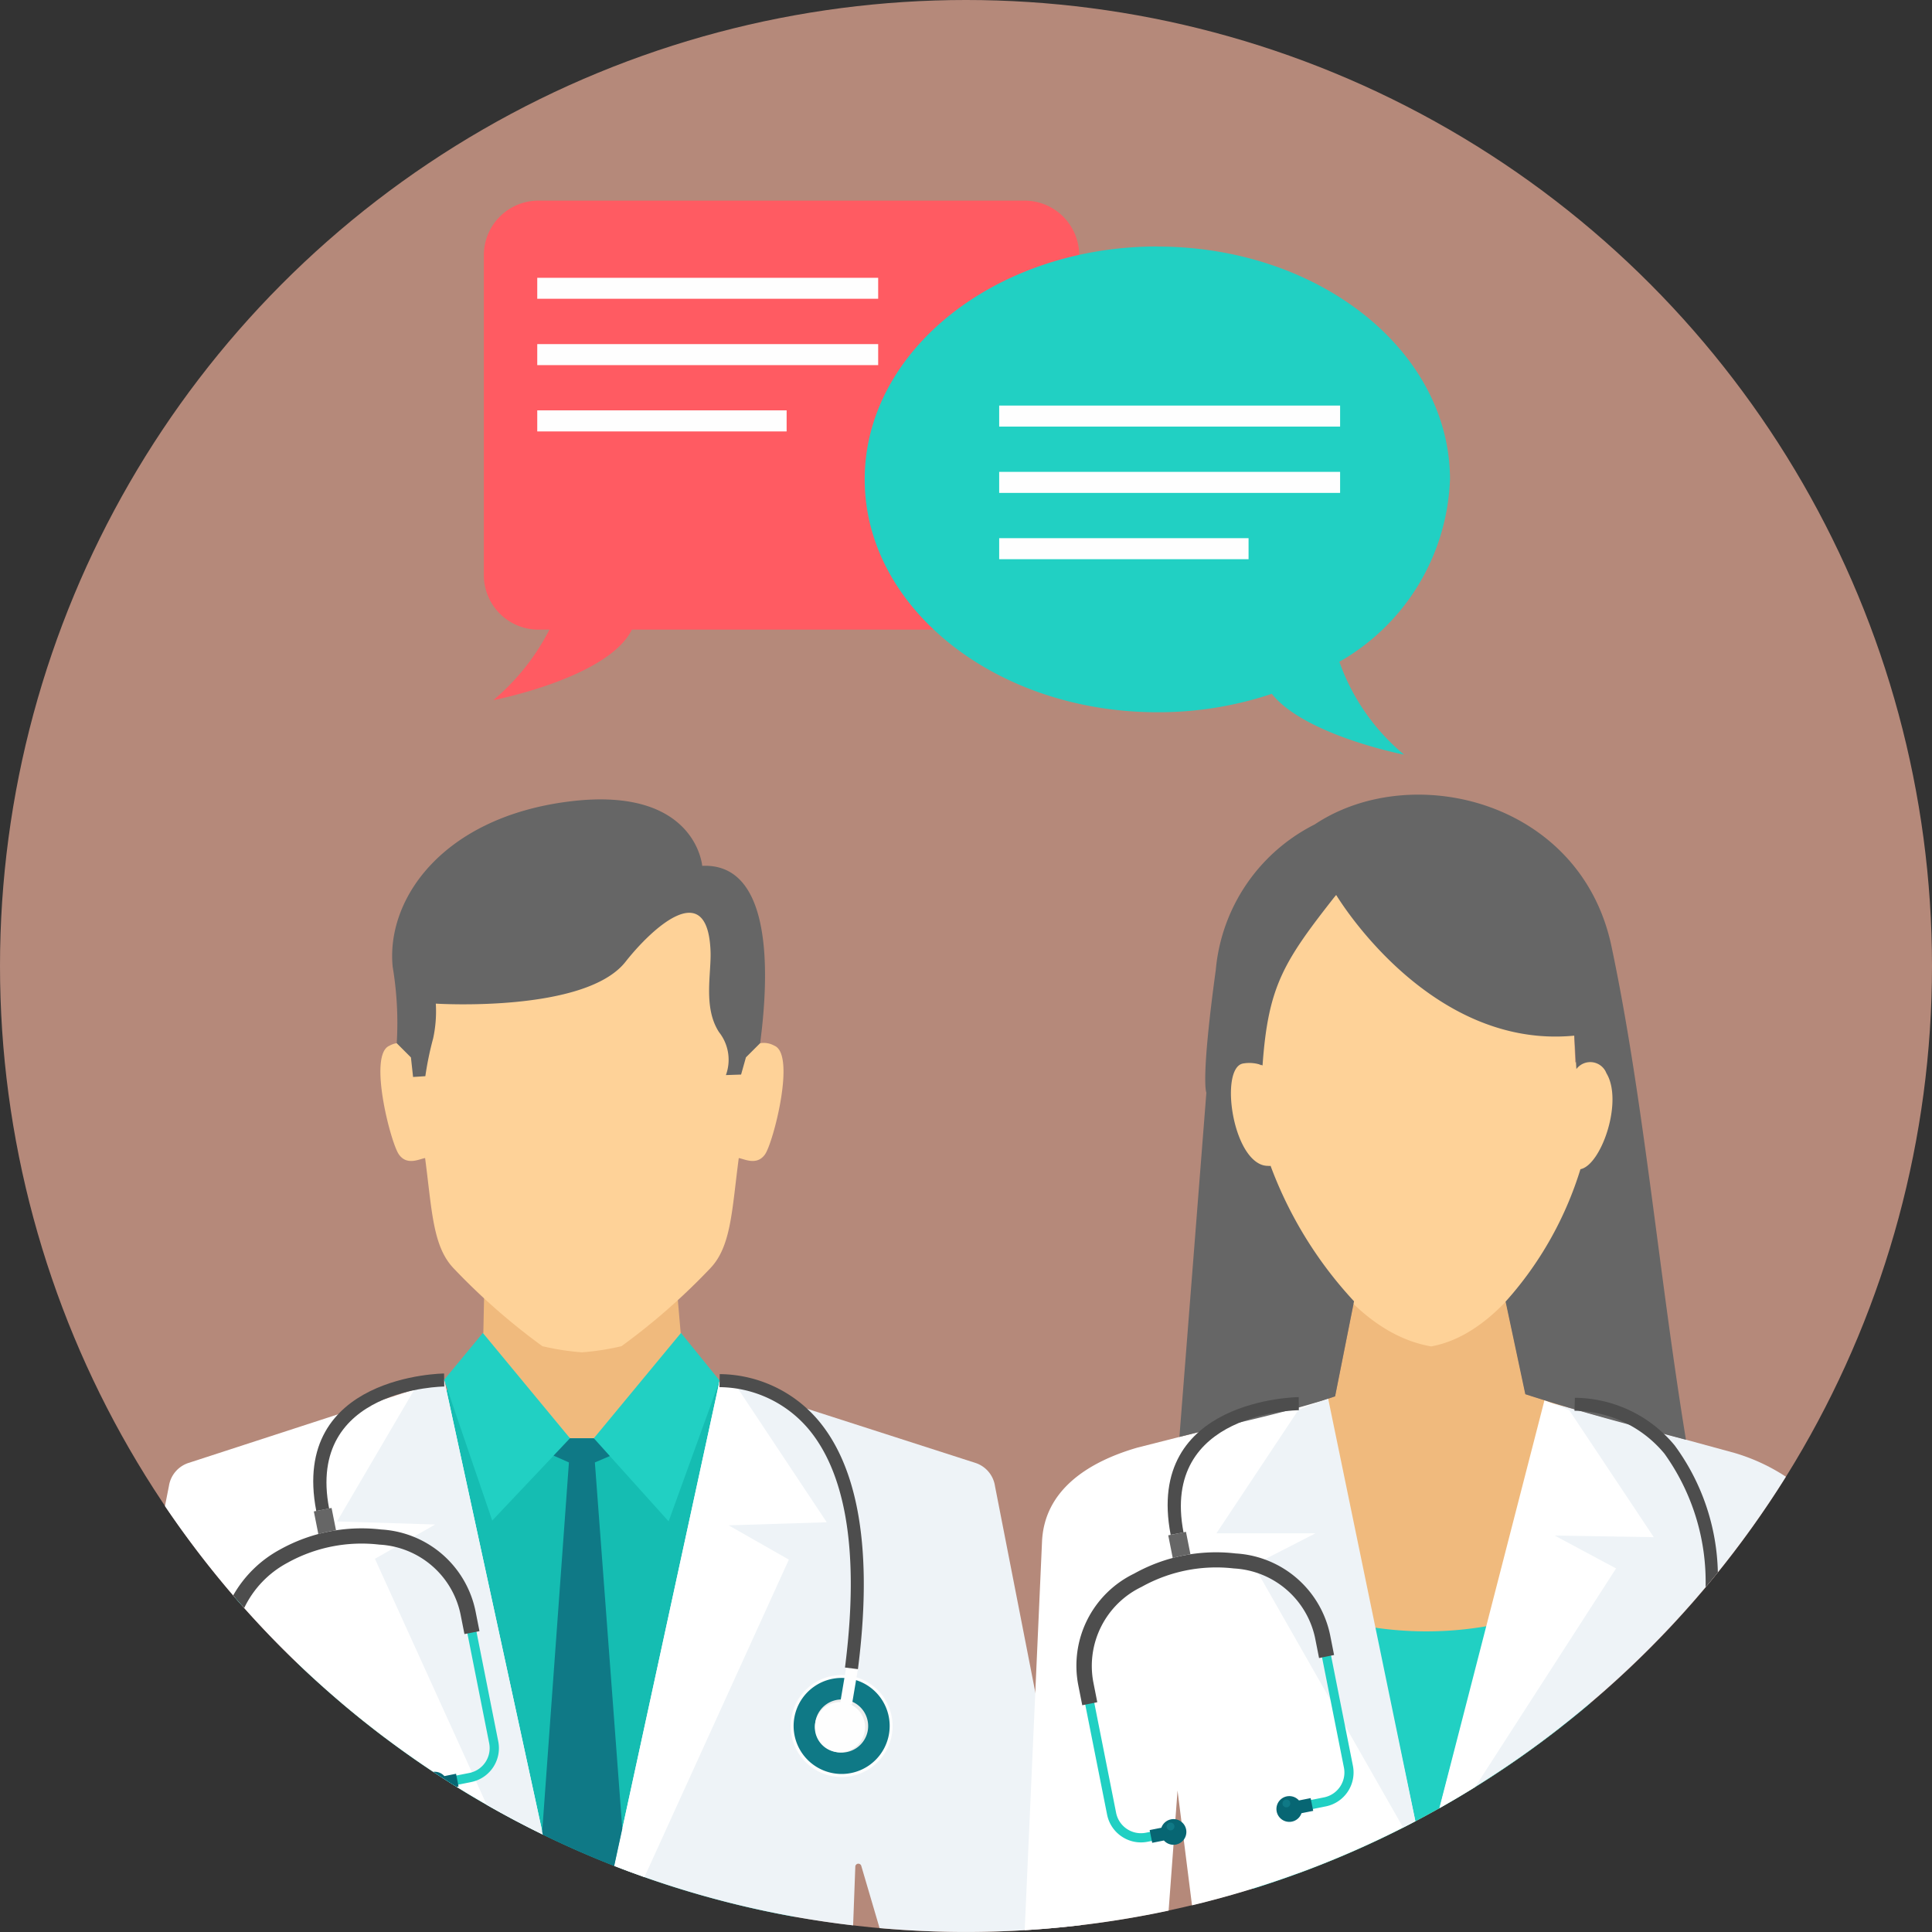 <svg xmlns="http://www.w3.org/2000/svg" width="63" height="63" viewBox="0 0 63 63">
  <rect x="0" y="0" width="63" height="63" fill="#333333" stroke="none"/>
  <g id="doctor_1_" data-name="doctor (1)" transform="translate(-0.003 0)">
    <circle id="Elipse_87" data-name="Elipse 87" cx="31.5" cy="31.5" r="31.5" transform="translate(0.003 0)" fill="#B5897A"/>
    <path id="Trazado_8757" data-name="Trazado 8757" d="M127.6,353.245h6.461l.035.441-3.158,4.787-3.392-4.835.053-.394Z" transform="translate(-111.849 -309.779)" fill="#b3b3b3"/>
    <path id="Trazado_8758" data-name="Trazado 8758" d="M95.261,342.483l-.056,2.7-4.581,2.505v8.072q.678.574,1.387,1.111h14.036v-9.183l-4.258-2.646-.234-2.7Z" transform="translate(-79.472 -300.218)" fill="#f0ba7d"/>
    <path id="Trazado_8759" data-name="Trazado 8759" d="M102.091,231.052a.7.7,0,0,0-.968-.291c-.705.286.032,3.138.3,3.536s.7.145.861.129c.225,1.7.245,2.872.925,3.589a21.118,21.118,0,0,0,2.9,2.545,8.428,8.428,0,0,0,1.289.2,8.433,8.433,0,0,0,1.289-.2,21.122,21.122,0,0,0,2.9-2.545c.681-.717.7-1.889.925-3.589.158.016.592.268.861-.129s1.007-3.25.3-3.536a.7.7,0,0,0-.968.291,6.114,6.114,0,0,0-.542-4.444c-.849-1.511-2.786-2.295-4.765-2.352-1.978.057-3.915.841-4.765,2.352A6.116,6.116,0,0,0,102.091,231.052Z" transform="translate(-88.419 -196.662)" fill="#fed298"/>
    <path id="Trazado_8760" data-name="Trazado 8760" d="M77.535,363.128l1.1-.432.884-.795,3.122,2.368h.778l3.123-2.371,1.981,1.23,3.442,5.851-2.008,10.893a31.412,31.412,0,0,1-16.191-8.254l-.726-2.171Z" transform="translate(-64.048 -317.368)" fill="#15bdb2"/>
    <g id="Grupo_12924" data-name="Grupo 12924" transform="translate(14.486 43.466)">
      <path id="Trazado_8761" data-name="Trazado 8761" d="M161.491,354.8l-1.26-1.554-2.842,3.435,2.439,2.71,1.663-4.591h0Z" transform="translate(-152.508 -353.247)" fill="#21d0c3"/>
      <path id="Trazado_8762" data-name="Trazado 8762" d="M117.719,354.775l1.262-1.527,2.842,3.435-2.536,2.682Z" transform="translate(-117.719 -353.248)" fill="#21d0c3"/>
    </g>
    <path id="Trazado_8763" data-name="Trazado 8763" d="M52.832,365.655l-8.353,2.717a.943.943,0,0,0-.622.749l-.129.654a31.635,31.635,0,0,0,12.325,10.712l-3.22-14.832h0Z" transform="translate(-38.346 -320.662)" fill="#fff"/>
    <g id="Grupo_12925" data-name="Grupo 12925" transform="translate(10.994 44.993)">
      <path id="Trazado_8764" data-name="Trazado 8764" d="M92.833,365.655l-.957.294-2.535,4.325,3.2.1-1.965,1.118,3.646,8.026q.9.514,1.831.969l-3.22-14.832Z" transform="translate(-89.341 -365.655)" fill="#eef3f7"/>
      <path id="Trazado_8765" data-name="Trazado 8765" d="M166.228,365.877l8.356,2.689a.939.939,0,0,1,.622.749l2.8,14.318a31.77,31.77,0,0,1-3.748.223c-.949,0-1.888-.045-2.815-.126l-.6-2.039a.1.1,0,0,0-.191.023l-.072,1.927a31.3,31.3,0,0,1-7.79-1.939l3.438-15.826Z" transform="translate(-153.752 -365.85)" fill="#eef3f7"/>
    </g>
    <path id="Trazado_8766" data-name="Trazado 8766" d="M166.227,365.877l.531.162,2.961,4.457-3.2.1,1.965,1.118-4.71,10.353c-.331-.117-.66-.237-.985-.365l3.438-15.826h0Z" transform="translate(-142.757 -320.857)" fill="#fff"/>
    <path id="Trazado_8767" data-name="Trazado 8767" d="M114.824,220.836l.492-.017.158-.561.463-.462c.306-2.3.4-5.886-1.889-5.783,0,0-.206-2.613-4.329-2.1s-5.986,3.174-5.764,5.395a11.039,11.039,0,0,1,.132,2.489l.463.463.07.638.4-.026a10.206,10.206,0,0,1,.254-1.23,4.167,4.167,0,0,0,.087-1.136s4.87.31,6.186-1.364c.813-1.034,2.679-2.825,2.773-.344.028.736-.246,1.838.278,2.64a1.452,1.452,0,0,1,.222,1.4Z" transform="translate(-91.147 -185.779)" fill="#666"/>
    <path id="Trazado_8768" data-name="Trazado 8768" d="M146.059,395.108l.264-1.215-.894-11.943.487-.208-.521-.579h-.778l-.534.565.5.222-.872,12.04.021.1q1.138.555,2.325,1.021h0Z" transform="translate(-126.028 -334.262)" fill="#0f7986"/>
    <path id="Trazado_8769" data-name="Trazado 8769" d="M210.927,447.206a1.662,1.662,0,1,1,1.921-1.355A1.662,1.662,0,0,1,210.927,447.206Z" transform="translate(-183.763 -389.284)" fill="#fefefe"/>
    <path id="Trazado_8770" data-name="Trazado 8770" d="M211.634,447.8a1.566,1.566,0,1,1,1.809-1.276A1.566,1.566,0,0,1,211.634,447.8Z" transform="translate(-184.452 -389.976)" fill="#0f7986"/>
    <path id="Trazado_8771" data-name="Trazado 8771" d="M216.736,452.1a.866.866,0,1,1,1-.706A.867.867,0,0,1,216.736,452.1Z" transform="translate(-189.436 -394.963)" fill="#ebecec"/>
    <path id="Trazado_8772" data-name="Trazado 8772" d="M222.689,442.789l.381.066.2-1.185-.381-.066Z" transform="translate(-195.287 -387.266)" fill="#fefefe"/>
    <path id="Trazado_8773" data-name="Trazado 8773" d="M69.52,414.112l.553-.11a1.127,1.127,0,0,0,.883-1.321l-.839-4.226a3.24,3.24,0,0,0-2.99-2.589,5.38,5.38,0,0,0-3.246.644,3.748,3.748,0,0,0-1.5,1.489c.071.082.144.163.216.244a3.385,3.385,0,0,1,1.43-1.474,5.073,5.073,0,0,1,3.061-.607,2.954,2.954,0,0,1,2.733,2.35l.839,4.226a.826.826,0,0,1-.648.968l-.713.141.028.143.19.119Z" transform="translate(-54.705 -355.892)" fill="#21d0c3"/>
    <path id="Trazado_8774" data-name="Trazado 8774" d="M69.844,408.37l-.128-.646a3.335,3.335,0,0,0-3.076-2.668,5.474,5.474,0,0,0-3.306.656,3.869,3.869,0,0,0-1.521,1.493c.118.138.239.274.36.409a3.27,3.27,0,0,1,1.406-1.47,4.975,4.975,0,0,1,3-.595,2.859,2.859,0,0,1,2.647,2.271l.128.646Z" transform="translate(-54.206 -355.181)" fill="#4d4d4d"/>
    <path id="Trazado_8775" data-name="Trazado 8775" d="M115.643,470.014l-.064.013q-.386-.24-.764-.49a.419.419,0,0,1,.364.138l.381-.076.082.416Z" transform="translate(-100.686 -411.759)" fill="#076673"/>
    <path id="Trazado_8776" data-name="Trazado 8776" d="M83.915,400.349l-.146-.733-.289.057-.289.057.147.74c.11-.032.222-.059.334-.082q.12-.024.242-.04h0Z" transform="translate(-72.954 -350.444)" fill="#666"/>
    <path id="Trazado_8777" data-name="Trazado 8777" d="M216.64,452.7a.819.819,0,1,1,.946-.668.819.819,0,0,1-.946.668Z" transform="translate(-189.386 -395.57)" fill="#fefefe"/>
    <g id="Grupo_12926" data-name="Grupo 12926" transform="translate(10.218 44.788)">
      <path id="Trazado_8778" data-name="Trazado 8778" d="M87.306,364.412c-.013,0-4.515.037-3.755,3.977l-.419.08c-.857-4.441,4.154-4.482,4.168-4.482Z" transform="translate(-83.034 -363.987)" fill="#4d4d4d"/>
      <path id="Trazado_8779" data-name="Trazado 8779" d="M190.693,364.149a4.26,4.26,0,0,1,3.247,1.549c1.07,1.3,1.819,3.691,1.258,8.072l-.422-.053c.543-4.24-.158-6.523-1.165-7.748a3.843,3.843,0,0,0-2.929-1.395l.01-.425Z" transform="translate(-177.437 -364.129)" fill="#4d4d4d"/>
    </g>
    <path id="Trazado_8780" data-name="Trazado 8780" d="M339.393,343.326l-.631,3.171-2.114.727.939,14.816a31.447,31.447,0,0,0,8.537-4.758l.2-10.431-1.35-.425-.688-3.235-4.888.134Z" transform="translate(-295.224 -300.963)" fill="#f0ba7d"/>
    <path id="Trazado_8781" data-name="Trazado 8781" d="M332.135,420.711a11.559,11.559,0,0,0,10.952.1l-.032,3.667a31.458,31.458,0,0,1-11.006,6.056l.087-9.819Z" transform="translate(-291.19 -368.944)" fill="#21d0c3"/>
    <path id="Trazado_8782" data-name="Trazado 8782" d="M385.024,371.437l6.131,1.672a6.27,6.27,0,0,1,1.684.778,31.661,31.661,0,0,1-11.291,10.8l3.476-13.251h0Z" transform="translate(-334.6 -325.733)" fill="#eef3f7"/>
    <g id="Grupo_12927" data-name="Grupo 12927" transform="translate(33.417 45.641)">
      <path id="Trazado_8783" data-name="Trazado 8783" d="M384.894,371.087l.808.326,2.756,4.138-3.23-.052,2,1.072-4.594,7.125q-.576.358-1.168.692l3.427-13.3h0Z" transform="translate(-367.944 -371.067)" fill="#fff"/>
      <path id="Trazado_8784" data-name="Trazado 8784" d="M281.405,370.924l-6.16,1.564c-1.6.463-3.035,1.378-3.11,3.066l-.565,12.669a31.478,31.478,0,0,0,4.693-.637l.291-3.916.472,3.743a31.3,31.3,0,0,0,7.282-2.742Z" transform="translate(-271.57 -370.924)" fill="#fff"/>
    </g>
    <path id="Trazado_8785" data-name="Trazado 8785" d="M326.024,370.58l-.963.369-2.679,4.031,3.231,0-2.021,1.036,4.878,8.557c.136-.069.269-.14.4-.211Z" transform="translate(-282.713 -324.981)" fill="#eef3f7"/>
    <path id="Trazado_8786" data-name="Trazado 8786" d="M324.91,242.722c-.1,1.039.105,3.346,1.366,3.259,0,0,1.814,5.288,5.307,5.887,3.016-.551,4.85-5.34,4.989-5.8.415.142,1.578-1.792.687-3.374-.256-.454-.979-.086-.979-.086l-.055-1.321c-4.766.463-7.737-4.146-7.737-4.146a7.64,7.64,0,0,0-2.448,5.562,1.615,1.615,0,0,0-.72-.22A.708.708,0,0,0,324.91,242.722Z" transform="translate(-284.91 -207.963)" fill="#fed298"/>
    <path id="Trazado_8787" data-name="Trazado 8787" d="M317.681,230.221l.617-3.1a13.261,13.261,0,0,1-2.721-4.416c-1.218.136-1.708-3.222-.888-3.339a1.192,1.192,0,0,1,.626.064c.185-2.595.685-3.384,2.4-5.562,0,0,3,5.054,7.766,4.591l.068,1.09a.564.564,0,0,1,.979.135c.558.918-.172,3-.847,3.13a11.549,11.549,0,0,1-2.44,4.319l.642,3.018c1.787.579,3.51,1.026,5.239,1.486-.879-5.355-1.382-11.15-2.431-16.1-1.007-4.747-6.51-6.074-9.674-3.966a5.9,5.9,0,0,0-3.227,4.746c-.5,3.647-.307,4-.307,4l-.879,11.228c1.63-.414,3.518-.788,5.073-1.323Z" transform="translate(-274.142 -184.688)" fill="#666"/>
    <path id="Trazado_8788" data-name="Trazado 8788" d="M293.357,420.5l.715-.142a1.128,1.128,0,0,0,.884-1.323l-.84-4.233a3.245,3.245,0,0,0-2.995-2.593,5.387,5.387,0,0,0-3.251.645,3.241,3.241,0,0,0-1.771,3.539l.841,4.234a1.122,1.122,0,0,0,.479.715h0a1.121,1.121,0,0,0,.843.169l.714-.142-.058-.294-.714.142a.824.824,0,0,1-.619-.124h0a.825.825,0,0,1-.351-.525l-.84-4.233a2.954,2.954,0,0,1,1.624-3.221,5.084,5.084,0,0,1,3.066-.608,2.96,2.96,0,0,1,2.738,2.354l.841,4.234a.828.828,0,0,1-.649.97l-.715.142.058.294Z" transform="translate(-250.836 -361.454)" fill="#21d0c3"/>
    <path id="Trazado_8789" data-name="Trazado 8789" d="M293.628,414.722l-.128-.647a3.341,3.341,0,0,0-3.081-2.672,5.484,5.484,0,0,0-3.312.657,3.335,3.335,0,0,0-1.82,3.646l.128.647.49-.1-.128-.646a2.86,2.86,0,0,1,1.575-3.115,4.989,4.989,0,0,1,3.006-.6,2.865,2.865,0,0,1,2.651,2.275l.128.647.49-.1Z" transform="translate(-250.121 -360.747)" fill="#4d4d4d"/>
    <g id="Grupo_12928" data-name="Grupo 12928" transform="translate(37.492 58.568)">
      <path id="Trazado_8790" data-name="Trazado 8790" d="M304.772,482.851l.382-.076a.419.419,0,1,0-.083-.416l-.382.076.083.416Z" transform="translate(-304.689 -481.327)" fill="#076673"/>
      <path id="Trazado_8791" data-name="Trazado 8791" d="M339.489,476.463l-.382.076a.42.42,0,1,1-.083-.416l.382-.076.083.417Z" transform="translate(-334.156 -475.981)" fill="#076673"/>
    </g>
    <path id="Trazado_8792" data-name="Trazado 8792" d="M310.335,406.683l-.146-.734-.289.057-.289.057.147.741q.166-.049.335-.082c.081-.016.161-.029.243-.04Z" transform="translate(-271.513 -355.998)" fill="#666"/>
    <g id="Grupo_12929" data-name="Grupo 12929" transform="translate(38.045 58.681)">
      <path id="Trazado_8793" data-name="Trazado 8793" d="M309.335,483.249a.127.127,0,1,0-.149-.1.127.127,0,0,0,.149.1Z" transform="translate(-309.183 -482.246)" fill="#0f7986"/>
      <path id="Trazado_8794" data-name="Trazado 8794" d="M340.041,477.148a.127.127,0,1,0-.149-.1A.127.127,0,0,0,340.041,477.148Z" transform="translate(-336.111 -476.896)" fill="#0f7986"/>
    </g>
    <g id="Grupo_12930" data-name="Grupo 12930" transform="translate(38.078 45.559)">
      <path id="Trazado_8795" data-name="Trazado 8795" d="M313.731,370.682c-.013,0-4.523.037-3.761,3.983l-.419.08c-.859-4.448,4.161-4.489,4.175-4.49Z" transform="translate(-309.452 -370.256)" fill="#4d4d4d"/>
      <path id="Trazado_8796" data-name="Trazado 8796" d="M417.3,370.423a4.267,4.267,0,0,1,3.253,1.552,7.242,7.242,0,0,1,1.409,4.144q-.2.243-.4.481a7.176,7.176,0,0,0-1.341-4.354,3.851,3.851,0,0,0-2.934-1.4Z" transform="translate(-404.02 -370.402)" fill="#4d4d4d"/>
    </g>
    <path id="Trazado_8797" data-name="Trazado 8797" d="M130.021,53.166h15.861a1.781,1.781,0,0,1,1.776,1.776V65.38a1.781,1.781,0,0,1-1.776,1.776h-12.81c-.774,1.574-4.52,2.3-4.52,2.3a7.4,7.4,0,0,0,1.83-2.3h-.362a1.781,1.781,0,0,1-1.776-1.776V54.942A1.781,1.781,0,0,1,130.021,53.166Z" transform="translate(-112.464 -46.624)" fill="#ff5b62"/>
    <path id="Trazado_8798" data-name="Trazado 8798" d="M238.709,65.344c5.27,0,9.543,3.4,9.543,7.594a7.145,7.145,0,0,1-3.607,5.946,6.946,6.946,0,0,0,2.11,3.028s-3.234-.631-4.313-1.983a11.642,11.642,0,0,1-3.732.6c-5.27,0-9.543-3.4-9.543-7.594s4.273-7.594,9.543-7.594Z" transform="translate(-200.967 -57.304)" fill="#21d0c3"/>
    <g id="Grupo_12931" data-name="Grupo 12931" transform="translate(17.522 9.058)">
      <path id="Trazado_8799" data-name="Trazado 8799" d="M142.392,73.615h11.117V74.3H142.392Zm0,4.324h8.132v.686h-8.132Zm0-2.162h11.117v.686H142.392Z" transform="translate(-142.392 -73.615)" fill="#fefefe"/>
      <path id="Trazado_8800" data-name="Trazado 8800" d="M264.807,107.477h11.117v.686H264.807v-.686Zm0,4.324h8.132v.686h-8.132Zm0-2.162h11.117v.686H264.807v-.686Z" transform="translate(-249.744 -103.31)" fill="#fefefe"/>
    </g>
  </g>
</svg>
